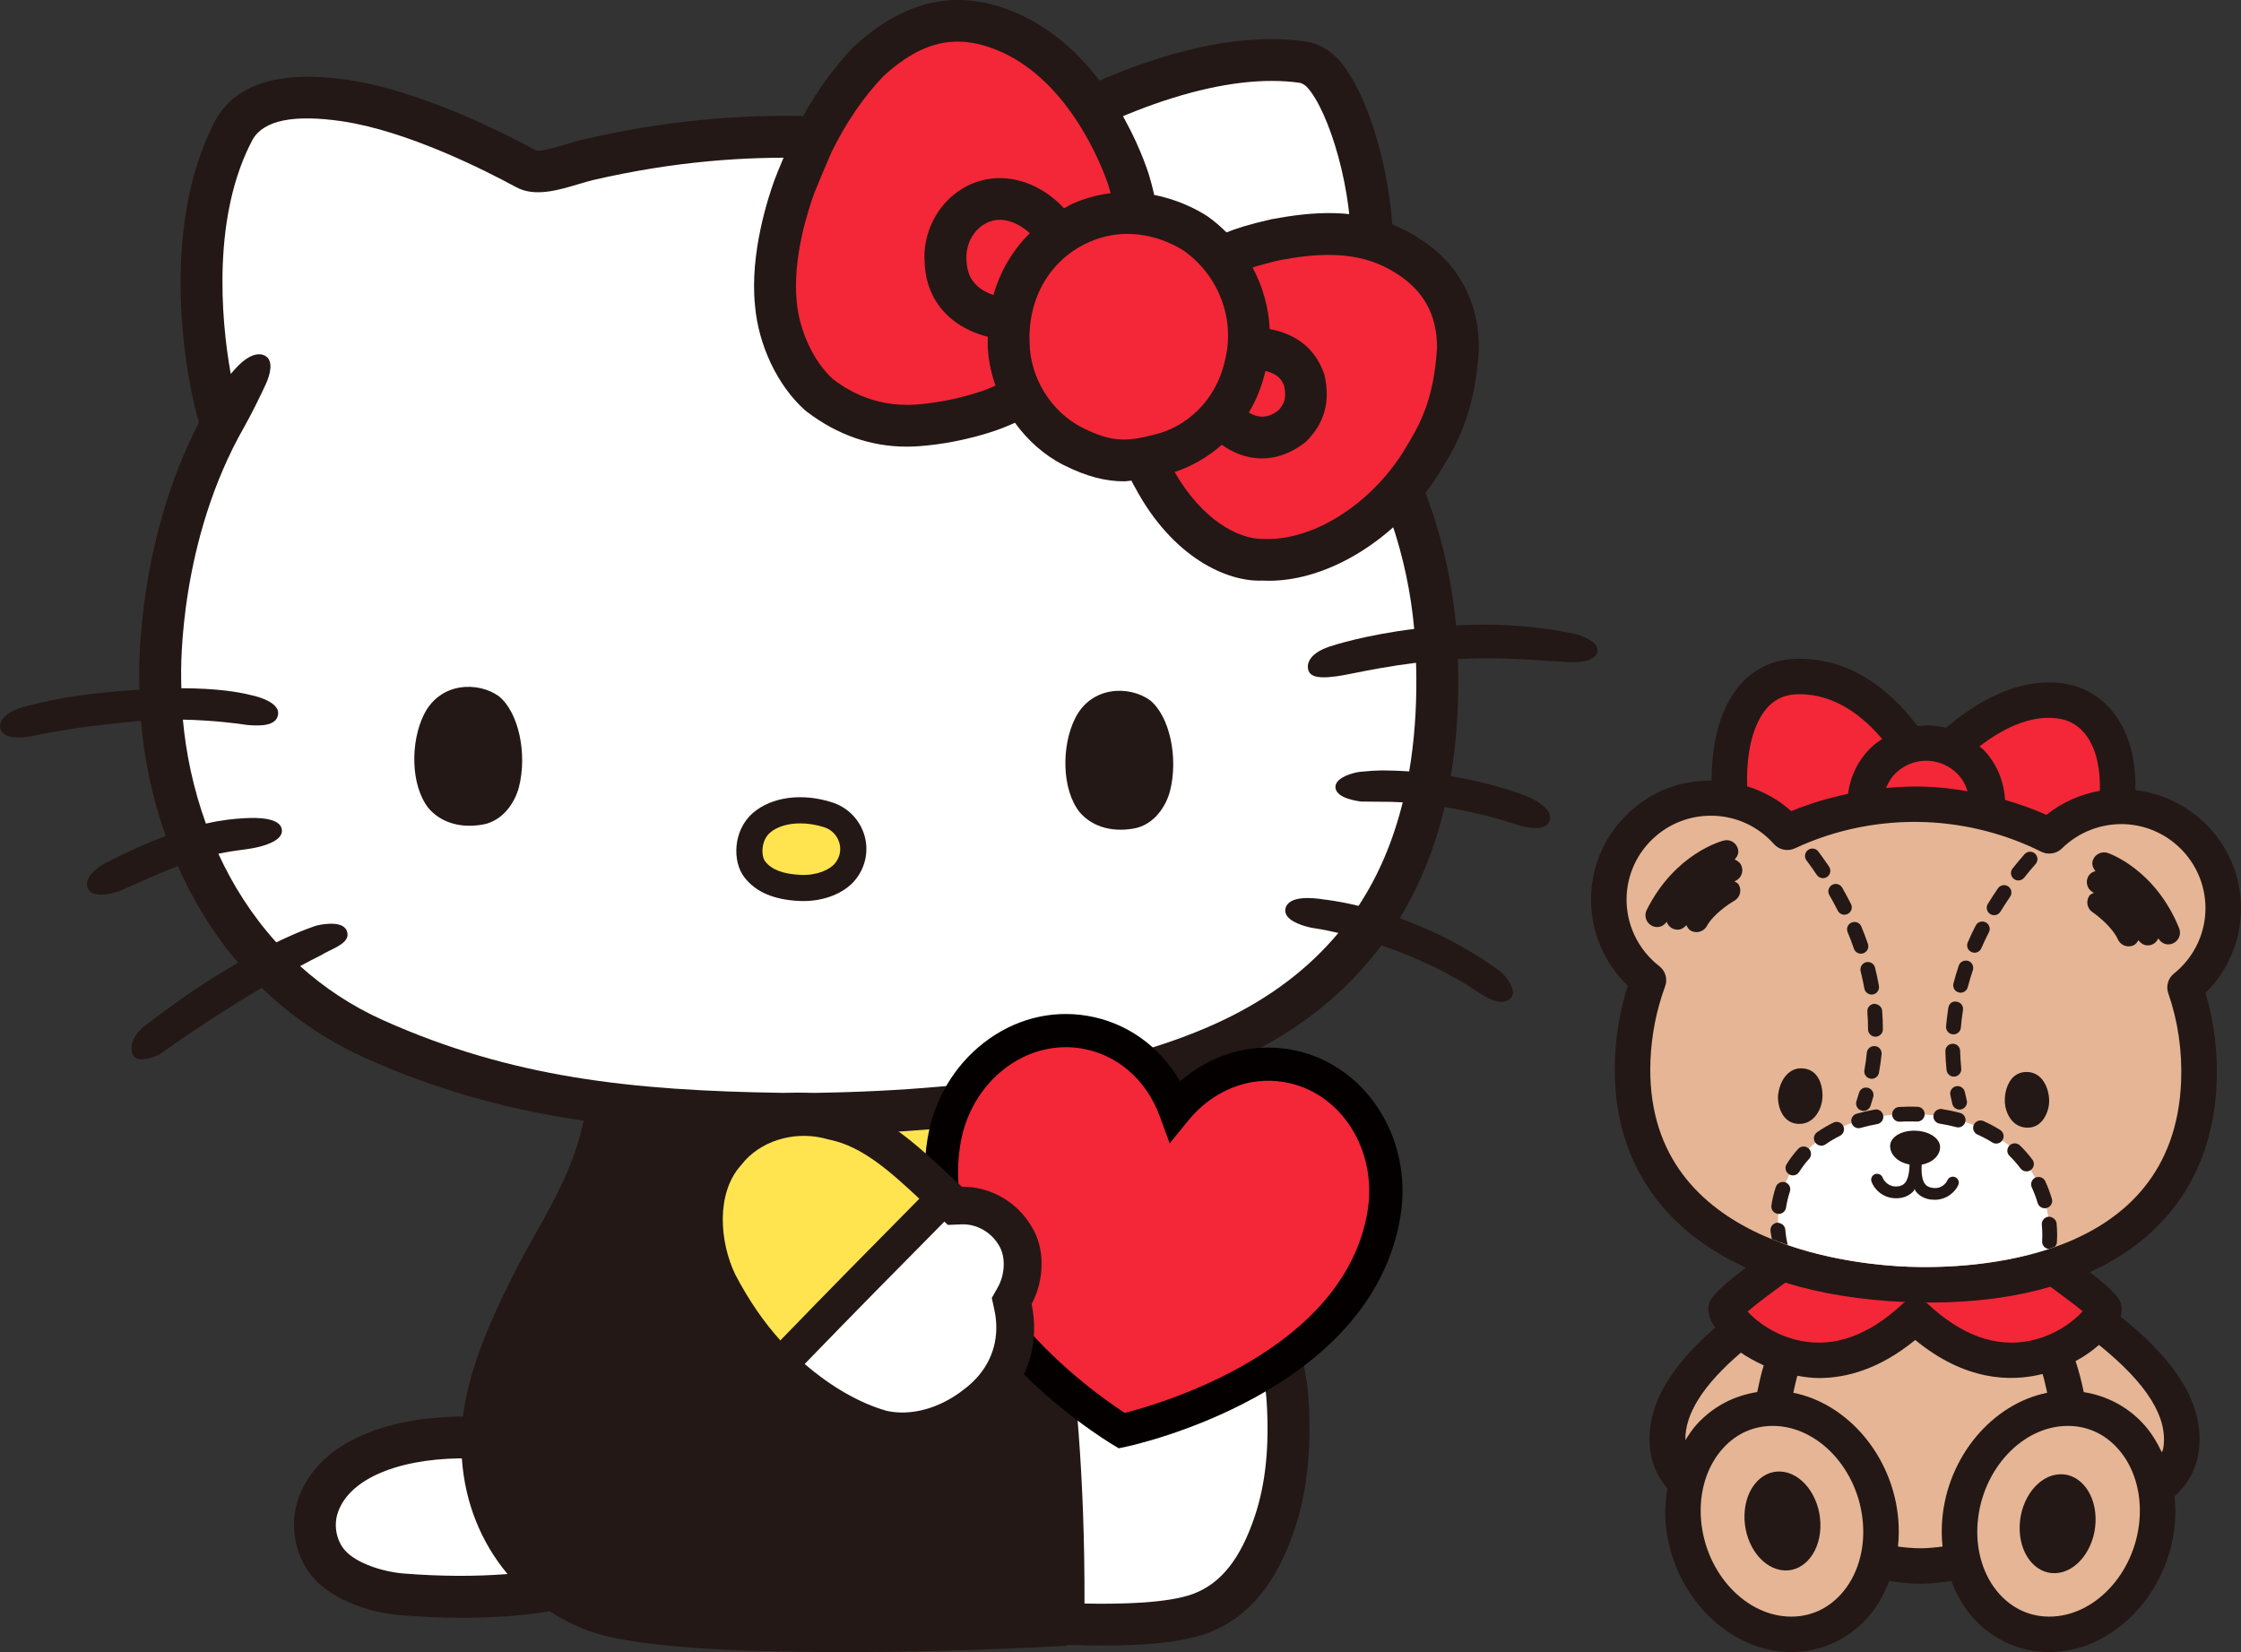 <svg width="137" height="101" viewBox="0 0 137 101" fill="none" xmlns="http://www.w3.org/2000/svg">
<rect x="0" y="0" width="137" height="101" fill="#333333" stroke="none"/>
<g clip-path="url(#clip0_12027_627)">
<path d="M97.105 39.075C96.802 38.907 96.44 38.786 96.217 38.739C94.628 38.416 93.029 38.234 91.463 38.196C90.599 38.176 89.788 38.197 89.007 38.234C88.589 33.546 87.114 29.067 84.5 24.643C84.878 22.377 84.995 19.428 85.09 17.026L85.141 15.82C85.338 11.446 83.765 5.729 81.775 3.584C81.28 3.05 80.535 2.643 79.875 2.544C74.823 1.8 68.208 3.793 60.749 8.299L59.806 8.16C53.683 7.252 46.062 6.122 35.697 8.517C35.37 8.592 35.01 8.698 34.638 8.81C34.088 8.974 33.07 9.287 32.781 9.201C30.792 8.121 25.692 5.538 21.282 4.887C17.18 4.282 14.475 5.082 13.204 7.292C9.608 14.021 11.412 23.396 12.164 25.826C8.419 33.056 8.493 40.722 8.514 41.562C8.512 41.758 8.523 41.963 8.525 42.163C8.329 42.176 8.15 42.183 7.945 42.199C5.858 42.365 3.785 42.569 1.377 43.235C0.596 43.452 -0.122 43.969 0.017 44.538C0.125 44.986 0.68 45.084 1.146 45.084C1.493 45.084 1.792 45.03 1.822 45.025C4.303 44.52 5.625 44.379 7.3 44.199L8.051 44.117C8.24 44.096 8.428 44.086 8.617 44.071C8.807 46.33 9.285 48.733 10.133 51.108C9.094 51.497 7.894 52.016 6.456 52.758C6.419 52.777 5.524 53.248 5.347 53.837C5.292 54.018 5.311 54.198 5.4 54.357C5.544 54.615 5.85 54.695 6.176 54.695C6.714 54.695 7.305 54.474 7.314 54.471C7.752 54.28 8.163 54.097 8.553 53.924C9.416 53.541 10.168 53.221 10.874 52.947C11.793 55.021 13 57.034 14.553 58.856C12.957 59.777 11.028 61.029 8.838 62.73C8.382 63.083 8.091 63.535 8.04 63.968C8.012 64.212 8.065 64.433 8.191 64.591C8.287 64.71 8.467 64.763 8.682 64.763C9.061 64.763 9.548 64.603 9.885 64.365C12.285 62.669 14.366 61.357 16.003 60.39C17.761 62.095 19.864 63.578 22.374 64.702C26.855 66.707 31.155 67.851 35.682 68.516C35.156 71.062 33.95 73.279 32.842 75.239C32.518 75.812 32.205 76.367 31.919 76.909C29.735 81.05 28.627 83.988 28.3 86.618C28.228 86.618 28.166 86.602 28.092 86.604C22.791 86.679 19.075 88.661 18.151 91.905C17.707 93.467 18.101 95.254 19.156 96.458C20.451 97.936 22.833 98.614 24.48 98.744C25.823 98.852 27.105 98.904 28.332 98.904C30.226 98.904 31.976 98.769 33.612 98.511C34.443 99.044 35.332 99.5 36.306 99.81C39.651 100.874 46.728 101 51.807 101H52.127C58.399 101 65.023 100.627 65.091 100.623C65.179 100.618 65.256 100.583 65.339 100.56C66.038 100.584 66.747 100.601 67.458 100.601C69.864 100.601 72.23 100.43 73.822 99.841C76.29 98.926 78.035 96.836 79.158 93.451C79.907 91.188 80.18 88.611 79.996 85.573C79.821 82.699 78.781 79.974 77.143 78.097C74.929 75.556 70.935 75.004 68.168 75.564C66.772 75.847 65.57 76.255 64.53 76.757C63.834 73.135 63.059 70.416 62.438 68.414C67.749 67.636 72.258 66.397 75.867 64.676C79.456 62.966 82.312 60.66 84.451 57.795C86.249 58.406 88.424 59.342 90.5 60.744C90.769 60.926 91.31 61.246 91.79 61.246C92.004 61.246 92.206 61.182 92.367 61.013C92.433 60.942 92.509 60.814 92.489 60.609C92.448 60.174 91.969 59.568 91.657 59.342C89.528 57.792 87.381 56.791 85.569 56.142C86.798 54.118 87.718 51.854 88.312 49.344C89.631 49.555 91.169 49.894 92.861 50.459C92.87 50.462 93.369 50.624 93.855 50.624C94.224 50.624 94.585 50.532 94.723 50.208C94.785 50.061 94.784 49.898 94.715 49.738C94.472 49.16 93.456 48.731 93.447 48.727C91.78 48.071 90.142 47.688 88.694 47.455C89.011 45.555 89.164 43.532 89.146 41.384C89.151 41.018 89.13 40.658 89.122 40.295C89.7 40.264 90.292 40.242 90.912 40.242C91.029 40.242 91.147 40.242 91.266 40.244C92.427 40.257 93.719 40.341 94.861 40.416C95.214 40.44 95.558 40.462 95.885 40.482C96.632 40.53 97.547 40.386 97.658 39.843C97.697 39.655 97.633 39.37 97.106 39.077L97.105 39.075Z" fill="#231815"/>
<path d="M20.615 92.602C20.404 93.342 20.593 94.218 21.086 94.779C21.786 95.579 23.426 96.099 24.683 96.198C27.004 96.382 29.097 96.381 31.027 96.23C29.421 94.313 28.417 91.872 28.236 89.165C28.199 89.164 28.168 89.157 28.13 89.157C24.083 89.214 21.205 90.534 20.615 92.601V92.602Z" fill="white"/>
<path d="M72.93 97.447C74.645 96.812 75.851 95.288 76.725 92.65C77.371 90.701 77.604 88.436 77.438 85.728C77.299 83.438 76.465 81.211 75.21 79.771C73.735 78.082 70.808 77.635 68.677 78.067C67.607 78.283 66.168 78.685 64.991 79.396C65.755 84.179 66.32 90.292 66.299 98.034C68.513 98.079 71.391 98.016 72.93 97.447Z" fill="white"/>
<path d="M34.186 78.097C31.603 82.991 30.642 85.972 30.756 88.728C30.929 92.876 33.354 96.19 37.085 97.377C39.316 98.087 44.277 98.447 51.829 98.447H52.127C56.746 98.447 61.564 98.241 63.746 98.136C63.783 88.301 62.88 81.291 61.825 76.216C61.603 76.237 61.362 76.253 61.083 76.253C59.706 76.253 57.723 75.943 55.927 74.695C53.459 72.983 52.366 70.886 51.879 69.302C51.197 69.323 50.533 69.356 49.832 69.366L48.81 69.352L47.864 69.366C44.443 69.316 41.285 69.17 38.256 68.849C37.675 71.861 36.304 74.316 35.074 76.492C34.763 77.043 34.461 77.576 34.186 78.097Z" fill="#231815"/>
<path d="M54.281 70.11C54.447 70.419 54.649 70.736 54.884 71.057C54.911 71.094 54.938 71.13 54.965 71.166C55.2 71.476 55.468 71.785 55.78 72.091C55.821 72.131 55.867 72.17 55.909 72.21C56.236 72.519 56.595 72.825 57.014 73.116L57.015 73.116C57.356 73.353 57.733 73.55 58.12 73.718C58.152 73.732 58.183 73.745 58.215 73.758C58.519 73.885 58.827 73.982 59.133 74.072C60.018 74.333 60.869 74.46 61.439 74.465C60.893 72.127 60.333 70.25 59.86 68.745C57.952 68.96 55.977 69.135 53.88 69.238C53.986 69.515 54.118 69.805 54.279 70.106C54.28 70.107 54.28 70.108 54.281 70.109V70.11Z" fill="#FFE450"/>
<path d="M81.898 24.647C82.309 22.518 82.433 19.417 82.532 16.925L82.583 15.706C82.76 11.748 81.257 6.786 79.894 5.317C79.772 5.185 79.566 5.085 79.491 5.068C75.102 4.426 68.901 6.354 62.044 10.502C61.558 10.796 61.284 10.955 60.82 10.89L59.43 10.685C53.519 9.809 46.166 8.719 36.275 11.004C35.997 11.069 35.691 11.161 35.373 11.255C34.113 11.633 32.686 12.059 31.554 11.443C29.687 10.428 24.91 8.003 20.908 7.413C17.962 6.98 16.121 7.352 15.447 8.528C12.998 13.11 13.476 19.36 14.106 22.86C14.274 22.661 14.438 22.481 14.589 22.331C15.204 21.718 15.834 21.492 16.263 21.787C16.71 22.094 16.532 22.875 16.244 23.497C15.959 24.116 15.38 25.311 14.924 26.109L14.924 26.11C10.983 33.013 11.055 40.694 11.076 41.547C11.074 41.719 11.084 41.899 11.085 42.075C13.255 42.081 14.588 42.306 15.268 42.479L15.32 42.492C15.337 42.494 17.102 42.826 17.001 43.668C16.91 44.42 15.839 44.365 15.317 44.337L15.125 44.323C14.553 44.235 13.029 44.032 11.181 43.995C11.365 46.044 11.815 48.215 12.588 50.352C13.646 50.11 14.393 50.054 14.889 50.025L14.958 50.021C15.772 49.971 17.159 49.996 17.234 50.735C17.305 51.413 16.093 51.728 15.569 51.832C15.328 51.88 15.067 51.916 14.775 51.956C14.365 52.012 13.899 52.078 13.349 52.194C14.231 54.115 15.398 55.959 16.89 57.612C18.445 56.861 19.338 56.589 19.357 56.584C19.372 56.58 20.894 56.193 21.189 56.883C21.445 57.478 20.801 57.797 20.177 58.104C19.979 58.202 19.772 58.304 19.581 58.42C19.58 58.42 19.56 58.431 19.52 58.451C19.279 58.571 18.876 58.777 18.346 59.062C19.789 60.358 21.463 61.494 23.426 62.373C31.275 65.887 38.598 66.677 47.868 66.813L48.811 66.799L49.831 66.813C60.361 66.658 68.994 65.122 74.764 62.373C77.654 60.995 79.996 59.218 81.819 57.037C80.954 56.835 80.426 56.758 80.41 56.756C80.073 56.721 79.035 56.481 78.69 56.011C78.587 55.87 78.549 55.714 78.582 55.559C78.757 54.717 80.291 54.883 80.941 54.992C81.025 55 81.82 55.084 83.053 55.381C84.272 53.528 85.167 51.418 85.753 49.052C85.208 49.02 84.772 49.014 84.468 49.016C83.885 49.015 83.233 49.004 83.233 49.004C83.063 48.987 81.692 48.827 81.64 48.146C81.634 48.055 81.652 47.913 81.781 47.765C82.087 47.408 82.863 47.206 83.191 47.182C83.707 47.129 84.137 47.103 84.506 47.1C84.892 47.102 85.463 47.115 86.149 47.16C86.453 45.367 86.602 43.445 86.586 41.379C86.589 41.09 86.57 40.806 86.566 40.52C84.968 40.718 83.65 40.977 82.755 41.156C82.296 41.248 81.963 41.315 81.759 41.338C81.436 41.385 81.161 41.409 80.931 41.409C80.388 41.409 80.091 41.278 79.994 41.007C79.925 40.812 79.939 40.604 80.036 40.405C80.208 40.05 80.629 39.75 81.251 39.538C81.55 39.436 83.496 38.814 86.455 38.451C86.053 34 84.616 29.757 82.061 25.55C81.896 25.279 81.838 24.959 81.9 24.647H81.898Z" fill="white"/>
<path d="M54.833 76.38C52.766 76.38 51.085 78.057 51.085 80.117C51.085 82.177 52.766 83.853 54.833 83.853C56.9 83.853 58.581 82.177 58.581 80.117C58.581 78.057 56.9 76.38 54.833 76.38Z" fill="#231815"/>
<path d="M54.833 78.039C53.683 78.039 52.749 78.972 52.749 80.117C52.749 81.262 53.684 82.193 54.833 82.193C55.981 82.193 56.917 81.262 56.917 80.117C56.917 78.971 55.981 78.039 54.833 78.039Z" fill="white"/>
<path d="M25.912 43.695C25.092 45.35 25.088 47.998 26.194 49.404C26.878 50.21 28.02 50.666 29.491 50.414C30.762 50.196 31.485 49.038 31.726 48.117C32.248 46.055 31.692 43.528 30.502 42.569C29.248 41.657 26.901 41.677 25.912 43.695Z" fill="#231815"/>
<path d="M65.715 43.937C64.894 45.592 64.891 48.24 65.996 49.646C66.68 50.452 67.822 50.908 69.293 50.656C70.564 50.437 71.287 49.28 71.528 48.358C72.05 46.297 71.494 43.769 70.304 42.81C69.05 41.899 66.703 41.919 65.715 43.937Z" fill="#231815"/>
<path d="M52.854 51.1C52.58 50.13 51.843 49.367 50.88 49.056C49.039 48.463 47.177 48.71 46.019 49.707C44.812 50.771 44.754 52.658 45.508 53.636C46.208 54.54 47.315 55.013 48.896 55.083C48.969 55.086 49.043 55.087 49.116 55.087C50.381 55.087 51.56 54.626 52.231 53.859L52.234 53.854C52.894 53.089 53.125 52.06 52.855 51.1L52.854 51.1Z" fill="#231815"/>
<path d="M50.387 50.574C49.896 50.416 49.394 50.338 48.923 50.338C48.176 50.338 47.507 50.533 47.072 50.908C46.499 51.415 46.536 52.35 46.777 52.662C47.169 53.171 47.886 53.44 48.964 53.488C49.963 53.529 50.709 53.165 51.022 52.811C51.334 52.448 51.441 51.981 51.313 51.532C51.186 51.078 50.839 50.72 50.387 50.574Z" fill="#FFE450"/>
<path d="M84.604 74.233C82.9 84.445 68.575 87.467 68.575 87.467C68.575 87.467 56.004 79.985 57.708 69.773C58.435 65.42 62.273 62.434 66.285 63.1C68.9 63.533 70.941 65.413 71.846 67.872C73.501 65.838 76.043 64.718 78.657 65.151C82.67 65.817 85.331 69.88 84.604 74.233L84.604 74.233Z" fill="#F32737"/>
<path d="M68.395 88.541L68.053 88.337C67.516 88.017 54.907 80.377 56.705 69.606C57.098 67.249 58.318 65.171 60.139 63.755C61.985 62.318 64.228 61.73 66.453 62.099C68.859 62.498 70.901 63.959 72.141 66.107C74.011 64.475 76.419 63.753 78.825 64.15C83.382 64.906 86.426 69.504 85.609 74.399C83.811 85.17 69.399 88.329 68.786 88.459L68.396 88.54L68.395 88.541ZM65.159 64.021C63.824 64.021 62.514 64.48 61.391 65.353C59.974 66.457 59.022 68.085 58.713 69.939C57.295 78.431 66.814 85.114 68.757 86.379C71.006 85.808 82.181 82.557 83.6 74.066C84.233 70.274 81.941 66.724 78.49 66.152C76.319 65.794 74.131 66.673 72.637 68.511L71.508 69.898L70.89 68.221C70.073 66.001 68.289 64.46 66.118 64.1C65.798 64.047 65.479 64.021 65.159 64.021Z" fill="#040000"/>
<path d="M86.759 14.574C86.598 14.47 86.434 14.371 86.266 14.277C86.086 14.176 85.903 14.08 85.719 13.992C82.996 12.671 80.177 12.948 77.728 13.403C76.363 13.713 75.518 13.986 74.981 14.21C74.639 13.869 74.272 13.548 73.871 13.261C73.644 13.104 72.379 12.275 70.56 11.917C70.447 11.399 70.33 10.992 70.265 10.778C70.262 10.767 70.21 10.594 70.207 10.583C69.905 9.677 69.211 7.871 67.942 5.943C66.352 3.531 64.427 1.81 62.212 0.822C58.667 -0.729 55.423 -0.095 52.233 2.815C50.785 4.309 49.536 6.123 48.52 8.203C48.393 8.463 47.463 10.666 47.36 10.97C46.994 11.966 45.824 15.465 46.156 18.672C46.365 21.113 47.53 23.564 49.197 25.068C49.225 25.093 49.323 25.17 49.353 25.191C51.211 26.597 53.254 27.306 55.433 27.306C55.698 27.306 55.965 27.295 56.234 27.275C59.053 27.058 61.203 26.2 61.269 26.174C61.544 26.069 61.788 25.955 62.047 25.847C62.825 26.918 63.827 27.825 65.009 28.424C66.481 29.165 67.637 29.426 68.708 29.426C68.865 29.426 69.015 29.393 69.169 29.383C69.228 29.508 69.289 29.637 69.383 29.786C71.685 34.107 75.045 35.587 77.165 35.495C77.301 35.502 77.439 35.506 77.576 35.506C81.269 35.506 85.467 32.898 87.98 28.933L88.105 28.727C88.931 27.381 90.18 25.346 90.409 21.342C90.425 18.43 89.159 16.087 86.758 14.572L86.759 14.574Z" fill="#231815"/>
<path d="M77.622 20.118C78.742 20.331 80.312 20.934 80.971 22.925C81.343 24.59 80.962 25.883 79.837 27.005C78.834 27.798 77.905 28.026 77.153 28.026C76.85 28.026 76.575 27.989 76.335 27.937C75.705 27.801 75.156 27.52 74.698 27.192C73.787 27.992 72.777 28.539 71.808 28.857C73.467 31.743 75.67 32.967 77.195 32.945C80.202 33.106 83.715 30.884 85.749 27.68L85.89 27.445C86.695 26.133 87.66 24.561 87.85 21.264C87.86 19.287 87.051 17.78 85.378 16.725C85.25 16.643 85.129 16.57 85.006 16.5C84.876 16.427 84.746 16.359 84.609 16.293C82.542 15.293 80.234 15.537 78.247 15.903C77.659 16.037 77.055 16.202 76.574 16.354C77.198 17.519 77.559 18.807 77.622 20.118Z" fill="#F32737"/>
<path d="M67.747 11.287C67.566 10.753 66.951 9.091 65.8 7.345C64.484 5.348 62.926 3.938 61.174 3.156C58.561 2.011 56.416 2.458 54.019 4.644C52.817 5.889 51.722 7.482 50.823 9.323C50.709 9.561 49.876 11.544 49.785 11.792C49.446 12.715 48.43 15.749 48.706 18.433C48.859 20.223 49.748 22.12 50.917 23.176C51.486 23.6 53.259 24.943 56.036 24.73C58.442 24.544 60.316 23.805 60.334 23.797C60.524 23.725 60.68 23.651 60.858 23.578C60.565 22.735 60.388 21.855 60.381 20.963C60.376 20.838 60.393 20.718 60.393 20.593C59.661 20.403 58.864 20.073 58.194 19.521C57.157 18.667 56.58 17.473 56.527 16.065C56.388 14.262 57.293 12.463 58.834 11.53C60.27 10.663 61.997 10.676 63.572 11.56C64.097 11.855 64.619 12.269 65.046 12.734C65.237 12.634 65.416 12.521 65.617 12.434C66.404 12.094 67.17 11.9 67.9 11.811C67.866 11.693 67.836 11.595 67.812 11.517L67.746 11.287H67.747Z" fill="#F32737"/>
<path d="M60.164 13.713C59.439 14.152 59.017 15.018 59.085 15.921C59.112 16.608 59.326 17.103 59.745 17.483C60.04 17.751 60.398 17.92 60.733 18.039C61.142 16.583 61.908 15.294 62.956 14.254C62.67 13.992 62.282 13.717 61.81 13.558C61.21 13.357 60.67 13.406 60.164 13.713Z" fill="#F32737"/>
<path d="M78.139 25.098C78.534 24.692 78.655 24.288 78.504 23.598C78.326 23.075 77.951 22.823 77.359 22.68C77.138 23.641 76.787 24.483 76.346 25.219C76.516 25.32 76.709 25.411 76.927 25.451C77.335 25.526 77.739 25.412 78.139 25.098Z" fill="#F32737"/>
<path d="M66.168 26.148C68.044 27.093 68.955 26.995 70.741 26.526C72.368 26.092 74.313 24.674 74.895 21.995C75.516 19.517 74.508 16.861 72.395 15.347C72.204 15.216 70.803 14.3 68.921 14.3C68.214 14.3 67.441 14.429 66.635 14.777C64.257 15.803 62.842 18.153 62.942 20.909C62.958 23.086 64.254 25.177 66.168 26.148Z" fill="#F32737"/>
<path d="M58.804 72.551C58.518 72.29 58.231 72.024 57.944 71.758C55.95 69.901 53.888 67.982 51.223 67.437C48.419 66.624 45.266 67.582 43.573 69.714C41.273 72.281 41.619 76.328 42.919 79.011C44.145 81.339 45.519 83.184 47.118 84.648C49.12 86.516 51.382 87.843 53.679 88.49C55.888 88.994 58.31 88.367 60.318 86.777C60.705 86.487 61.056 86.173 61.368 85.839C62.917 84.18 63.531 82.016 63.069 79.719C63.877 78.205 63.878 76.277 63.069 74.996C62.193 73.479 60.53 72.53 58.804 72.552L58.804 72.551Z" fill="#231815"/>
<path d="M61.069 76.142C60.595 75.319 59.692 74.813 58.768 74.852L57.952 74.886L57.724 74.681C57.715 74.691 57.712 74.705 57.703 74.715C55.173 77.266 51.901 80.588 49.193 83.388C50.779 84.757 52.531 85.778 54.192 86.25C55.692 86.59 57.462 86.101 58.932 84.939C59.2 84.738 59.443 84.521 59.657 84.292L59.666 84.283C60.73 83.143 61.13 81.651 60.791 80.084L60.632 79.35L61.002 78.696C61.453 77.896 61.484 76.8 61.069 76.142Z" fill="white"/>
<path d="M56.202 73.284C54.425 71.629 52.728 70.092 50.728 69.679L50.579 69.644C48.786 69.125 46.783 69.626 45.572 70.918C45.501 70.995 45.428 71.08 45.294 71.246C43.771 72.945 43.975 75.904 44.96 77.941C45.794 79.524 46.703 80.837 47.705 81.947C50.408 79.15 53.673 75.838 56.202 73.284L56.202 73.284Z" fill="#FFE450"/>
<path d="M135.511 66.188C135.583 64.306 135.355 62.464 134.831 60.703C136.144 59.406 136.925 57.657 136.995 55.805C137.145 51.983 134.292 48.755 130.545 48.303C130.574 47.073 130.398 45.9 129.967 44.878C129.237 43.145 127.884 42.046 126.161 41.786C123.291 41.357 120.618 43.082 118.962 44.502C118.633 44.418 118.294 44.362 117.945 44.349C117.702 44.341 117.464 44.367 117.227 44.393C115.9 42.616 113.496 40.276 110.016 40.276H109.839C107.982 40.32 106.524 41.258 105.619 42.992C104.912 44.346 104.63 46.105 104.634 47.723C102.705 47.702 100.993 48.377 99.617 49.645C98.181 50.969 97.346 52.774 97.271 54.723C97.19 56.807 98.016 58.826 99.512 60.264C99.051 61.71 98.788 63.218 98.729 64.76C98.499 70.646 101.388 75.061 106.729 77.496C104.852 78.93 104.632 79.351 104.547 79.535C104.297 80.076 104.505 80.649 104.859 81.166C102.502 83.205 100.386 85.859 100.93 88.944C101.066 89.721 101.443 90.406 101.932 90.996C101.822 91.685 101.765 92.39 101.826 93.117C102.197 97.466 105.64 101 109.507 101H109.529C111.285 100.993 112.918 100.263 114.128 98.946C114.728 98.293 115.167 97.504 115.496 96.656C116.119 96.745 116.749 96.822 117.392 96.822C118.036 96.822 118.666 96.746 119.289 96.656C119.618 97.504 120.057 98.294 120.656 98.946C121.866 100.264 123.499 100.994 125.257 101H125.279C129.148 101 132.59 97.467 132.958 93.117C133.005 92.563 132.994 92.016 132.94 91.482C133.674 90.817 134.205 89.946 134.381 88.946C134.987 85.504 132.286 82.602 129.632 80.491C129.729 80.173 129.736 79.849 129.591 79.538C129.512 79.365 129.315 78.985 127.765 77.771C132.531 75.606 135.298 71.625 135.51 66.188H135.511Z" fill="#231815"/>
<path d="M131.039 87.06C131.504 87.567 131.86 88.163 132.164 88.793C132.186 88.718 132.228 88.65 132.242 88.572C132.573 86.694 131.276 84.605 128.318 82.223C128.084 82.426 127.87 82.589 127.73 82.689C127.529 82.833 127.239 83.019 126.887 83.212C127.083 83.802 127.249 84.441 127.388 85.109C128.776 85.327 130.053 85.985 131.039 87.06Z" fill="#E5B595"/>
<path d="M103.747 87.06C104.74 85.979 106.025 85.32 107.424 85.106C107.543 84.545 107.663 83.983 107.823 83.475C107.221 83.198 106.725 82.907 106.426 82.694C104.125 84.666 103.004 86.433 103.03 88.046C103.249 87.702 103.472 87.359 103.747 87.06Z" fill="#E5B595"/>
<path d="M118.736 92.888C119.065 89.019 121.826 85.815 125.152 85.148C125.061 84.761 124.984 84.356 124.87 84C122.867 84.504 120.108 84.4 117.083 81.921C114.935 83.68 112.913 84.246 111.206 84.248C110.733 84.248 110.302 84.182 109.88 84.109C109.78 84.432 109.714 84.799 109.632 85.148C112.96 85.813 115.721 89.019 116.048 92.888C116.096 93.451 116.086 94.008 116.03 94.551C116.503 94.611 116.97 94.655 117.392 94.655C117.815 94.655 118.282 94.611 118.754 94.551C118.698 94.007 118.689 93.451 118.736 92.888L118.736 92.888Z" fill="#E5B595"/>
<path d="M109.141 78.416C108.183 79.112 107.317 79.767 106.835 80.182C107.331 80.731 108.466 81.65 110.062 81.969C112.164 82.4 114.275 81.622 116.334 79.691C116.377 79.65 116.431 79.632 116.479 79.6C113.746 79.487 111.295 79.081 109.14 78.416L109.141 78.416Z" fill="#F32737"/>
<path d="M117.965 79.633C117.887 79.633 117.805 79.629 117.726 79.629C117.758 79.652 117.795 79.663 117.825 79.69C119.887 81.628 122.007 82.4 124.094 81.969C125.698 81.646 126.834 80.711 127.321 80.167C126.922 79.833 126.193 79.281 125.35 78.666C123.185 79.299 120.716 79.633 117.964 79.633H117.965Z" fill="#F32737"/>
<path d="M109.505 49.591C110.619 49.124 111.787 48.785 112.975 48.532C113.124 47.42 113.627 46.4 114.464 45.629C114.65 45.458 114.855 45.315 115.062 45.177C113.962 43.872 112.256 42.441 110.009 42.441C109.968 42.441 109.928 42.441 109.887 42.444C108.843 42.466 108.078 42.973 107.545 43.991C106.917 45.194 106.762 46.758 106.812 48.071C107.802 48.384 108.724 48.882 109.505 49.591Z" fill="#F32737"/>
<path d="M122.574 48.904C123.437 49.158 124.287 49.45 125.1 49.818C126.058 49.051 127.18 48.559 128.371 48.346C128.404 47.319 128.254 46.409 127.963 45.72C127.525 44.678 126.808 44.075 125.837 43.928C124.074 43.665 122.32 44.628 121.015 45.629C121.115 45.72 121.224 45.797 121.317 45.897C122.089 46.73 122.512 47.786 122.574 48.904Z" fill="#F32737"/>
<path d="M117.798 48.096C118.632 48.129 119.462 48.235 120.286 48.374C120.169 48.006 119.991 47.659 119.72 47.367C119.236 46.844 118.574 46.541 117.861 46.512C117.824 46.512 117.789 46.51 117.754 46.51C117.079 46.51 116.439 46.761 115.939 47.22C115.648 47.489 115.443 47.819 115.297 48.175C116.131 48.099 116.966 48.062 117.798 48.096Z" fill="#F32737"/>
<path d="M134.824 55.722C134.933 52.89 132.713 50.495 129.872 50.384C128.453 50.338 127.077 50.861 126.049 51.874C125.715 52.2 125.211 52.276 124.794 52.073C122.622 50.983 120.172 50.356 117.714 50.26C114.956 50.153 112.194 50.708 109.724 51.866C109.283 52.067 108.766 51.96 108.448 51.604C107.505 50.542 106.207 49.928 104.796 49.873C104.725 49.871 104.657 49.869 104.587 49.869C103.285 49.869 102.051 50.35 101.091 51.237C100.08 52.168 99.495 53.437 99.44 54.807C99.377 56.459 100.124 58.052 101.442 59.07C101.815 59.36 101.959 59.857 101.795 60.3C101.262 61.746 100.96 63.276 100.898 64.844C100.464 75.946 112.848 77.294 116.651 77.443C120.498 77.589 132.903 77.205 133.34 66.105C133.41 64.244 133.147 62.432 132.553 60.719C132.404 60.287 132.542 59.808 132.899 59.522C134.066 58.587 134.767 57.201 134.824 55.722Z" fill="#E5B595"/>
<path d="M117.401 68.12C110.396 67.848 108.12 72.393 108.816 75.945C111.884 77.092 115.039 77.38 116.651 77.442C118.396 77.509 121.898 77.454 125.248 76.353C125.619 73.675 124.26 68.51 117.401 68.12Z" fill="white"/>
<path d="M108.374 87.174H108.356C107.197 87.178 106.155 87.644 105.349 88.524C104.343 89.621 103.847 91.229 103.992 92.933C104.268 96.191 106.741 98.833 109.508 98.833H109.521C110.681 98.828 111.72 98.363 112.526 97.484C113.533 96.388 114.028 94.777 113.883 93.071C113.609 89.815 111.139 87.174 108.374 87.174H108.374ZM108.853 95.983C107.572 95.756 106.585 94.23 106.647 92.575C106.71 90.92 107.799 89.762 109.08 89.99C110.361 90.217 111.349 91.743 111.287 93.398C111.224 95.053 110.135 96.211 108.854 95.984L108.853 95.983Z" fill="#E5B595"/>
<path d="M126.43 87.174H126.413C123.648 87.174 121.178 89.815 120.902 93.071C120.758 94.777 121.253 96.385 122.261 97.484C123.068 98.363 124.107 98.828 125.267 98.833H125.28C128.046 98.833 130.519 96.191 130.793 92.933C130.938 91.227 130.443 89.619 129.436 88.522C128.63 87.644 127.591 87.178 126.431 87.174H126.43ZM125.903 96.151C124.622 96.378 123.533 95.221 123.47 93.566C123.407 91.91 124.395 90.384 125.676 90.157C126.957 89.93 128.046 91.087 128.109 92.743C128.172 94.398 127.184 95.924 125.903 96.151Z" fill="#E5B595"/>
<path d="M106.043 52.549C106.207 52.376 106.314 52.158 106.25 51.911C106.153 51.525 105.765 51.284 105.375 51.389C105.253 51.42 102.396 52.171 100.667 55.636C100.489 55.992 100.636 56.425 100.991 56.602C101.096 56.652 101.206 56.676 101.313 56.676C101.545 56.676 101.752 56.549 101.89 56.354C101.949 56.517 102.055 56.665 102.221 56.753C102.329 56.809 102.445 56.836 102.559 56.836C102.768 56.836 102.956 56.725 103.094 56.561C103.157 56.691 103.227 56.822 103.363 56.897C103.475 56.956 103.594 56.985 103.712 56.985C103.967 56.985 104.214 56.851 104.346 56.613C104.734 55.905 105.689 55.258 106.025 55.07C106.371 54.874 106.494 54.435 106.296 54.089C106.238 53.983 106.127 53.943 106.032 53.882L106.038 53.879C106.411 53.744 106.605 53.333 106.472 52.959C106.397 52.753 106.234 52.62 106.044 52.548L106.043 52.549Z" fill="#231815"/>
<path d="M128.855 52.147C128.485 52.021 128.072 52.221 127.943 52.595C127.86 52.84 127.95 53.068 128.102 53.254C127.904 53.309 127.729 53.426 127.638 53.629C127.476 53.992 127.638 54.416 128 54.58C128 54.58 128.006 54.583 128.007 54.583C127.907 54.636 127.794 54.668 127.726 54.768C127.505 55.098 127.593 55.545 127.921 55.766C128.242 55.983 129.142 56.699 129.476 57.433C129.596 57.7 129.859 57.857 130.133 57.857C130.232 57.857 130.333 57.837 130.429 57.794C130.573 57.729 130.655 57.604 130.728 57.477C130.865 57.667 131.066 57.798 131.295 57.798C131.392 57.798 131.488 57.781 131.583 57.739C131.755 57.665 131.874 57.525 131.945 57.366C132.075 57.588 132.298 57.737 132.549 57.737C132.639 57.737 132.731 57.722 132.819 57.684C133.189 57.536 133.367 57.116 133.218 56.749C131.764 53.16 128.974 52.187 128.855 52.147Z" fill="#231815"/>
<path d="M112.076 68.634C111.723 68.809 111.388 69.006 111.083 69.22C110.88 69.364 110.829 69.644 110.974 69.849C111.062 69.974 111.202 70.042 111.344 70.042C111.434 70.042 111.526 70.013 111.605 69.959C111.873 69.77 112.167 69.598 112.48 69.443C112.704 69.331 112.796 69.06 112.684 68.837C112.574 68.615 112.305 68.523 112.076 68.634Z" fill="#231815"/>
<path d="M116.126 68.578C116.132 68.578 116.141 68.575 116.147 68.575C116.364 68.564 116.584 68.56 116.809 68.56C116.943 68.56 117.12 68.56 117.211 68.567C117.454 68.567 117.655 68.372 117.662 68.13C117.671 67.881 117.476 67.671 117.226 67.665C116.833 67.647 116.465 67.658 116.103 67.675C115.854 67.686 115.66 67.898 115.674 68.147C115.685 68.39 115.884 68.578 116.126 68.578Z" fill="#231815"/>
<path d="M109.926 70.24C109.665 70.529 109.428 70.841 109.224 71.169C109.091 71.381 109.157 71.659 109.369 71.79C109.443 71.835 109.525 71.86 109.608 71.86C109.759 71.86 109.906 71.783 109.991 71.646C110.169 71.364 110.373 71.095 110.596 70.848C110.765 70.663 110.75 70.376 110.566 70.21C110.375 70.04 110.092 70.055 109.925 70.241L109.926 70.24Z" fill="#231815"/>
<path d="M109.135 72.279C108.911 72.205 108.644 72.327 108.562 72.565C108.44 72.93 108.35 73.31 108.293 73.695C108.255 73.942 108.426 74.171 108.674 74.206C108.696 74.21 108.718 74.213 108.74 74.213C108.961 74.213 109.155 74.051 109.187 73.826C109.238 73.496 109.317 73.166 109.422 72.849C109.501 72.613 109.374 72.358 109.135 72.279Z" fill="#231815"/>
<path d="M115.128 68.2C115.086 67.955 114.843 67.778 114.604 67.835C114.216 67.903 113.848 67.988 113.501 68.088C113.26 68.156 113.122 68.408 113.193 68.646C113.249 68.844 113.429 68.974 113.626 68.974C113.668 68.974 113.71 68.967 113.752 68.954C114.072 68.862 114.409 68.785 114.762 68.722C115.007 68.678 115.172 68.445 115.128 68.2H115.128Z" fill="#231815"/>
<path d="M125.234 74.385C124.984 74.409 124.802 74.63 124.824 74.877C124.846 75.097 124.855 75.31 124.855 75.517C124.855 75.644 124.852 75.769 124.844 75.887C124.827 76.126 125.005 76.324 125.24 76.356C125.366 76.314 125.49 76.267 125.616 76.223C125.686 76.15 125.74 76.057 125.746 75.948C125.755 75.808 125.761 75.666 125.761 75.517C125.761 75.284 125.748 75.041 125.726 74.794C125.702 74.547 125.462 74.379 125.234 74.385Z" fill="#231815"/>
<path d="M119.826 68.038C119.477 67.944 119.109 67.865 118.719 67.804C118.475 67.763 118.24 67.933 118.201 68.18C118.162 68.425 118.33 68.657 118.578 68.696C118.934 68.752 119.271 68.822 119.593 68.908C119.63 68.919 119.67 68.925 119.709 68.925C119.909 68.925 120.093 68.792 120.145 68.589C120.211 68.348 120.069 68.101 119.826 68.038Z" fill="#231815"/>
<path d="M125.133 73.848C125.374 73.776 125.51 73.525 125.437 73.287C125.323 72.909 125.188 72.548 125.034 72.216C124.929 71.987 124.659 71.897 124.433 71.993C124.206 72.098 124.107 72.367 124.21 72.592C124.348 72.889 124.469 73.208 124.569 73.544C124.629 73.741 124.808 73.868 125.003 73.868C125.047 73.868 125.091 73.861 125.133 73.848Z" fill="#231815"/>
<path d="M124.247 70.894C124.013 70.581 123.756 70.289 123.485 70.026C123.303 69.854 123.017 69.858 122.844 70.035C122.669 70.214 122.673 70.501 122.853 70.673C123.092 70.903 123.316 71.158 123.52 71.432C123.61 71.552 123.746 71.615 123.884 71.615C123.978 71.615 124.072 71.585 124.153 71.526C124.355 71.377 124.397 71.093 124.248 70.894L124.247 70.894Z" fill="#231815"/>
<path d="M121.262 68.539C121.036 68.438 120.766 68.539 120.663 68.768C120.562 68.995 120.666 69.262 120.894 69.365C121.211 69.504 121.514 69.666 121.792 69.843C121.867 69.891 121.952 69.915 122.036 69.915C122.185 69.915 122.332 69.841 122.417 69.705C122.551 69.496 122.49 69.216 122.279 69.082C121.961 68.881 121.619 68.698 121.262 68.539Z" fill="#231815"/>
<path d="M108.655 74.75C108.405 74.768 108.219 74.984 108.236 75.234C108.249 75.407 108.294 75.579 108.32 75.752C108.643 75.883 108.967 75.999 109.292 76.111C109.217 75.799 109.162 75.482 109.14 75.168C109.122 74.919 108.903 74.77 108.655 74.75Z" fill="#231815"/>
<path d="M109.882 68.706C110.84 68.783 111.296 67.902 111.388 67.318C111.499 66.609 111.29 65.429 110.257 65.319C109.257 65.213 108.771 66.205 108.702 66.958C108.648 67.547 108.924 68.629 109.882 68.706L109.882 68.706Z" fill="#231815"/>
<path d="M123.96 68.941C124.921 68.939 125.282 67.882 125.273 67.291C125.264 66.534 124.856 65.508 123.851 65.536C122.813 65.565 122.511 66.725 122.567 67.441C122.613 68.031 122.999 68.943 123.96 68.941Z" fill="#231815"/>
<path d="M113.648 66.814C113.598 66.983 113.547 67.153 113.492 67.319C113.413 67.557 113.543 67.813 113.78 67.89C113.828 67.905 113.876 67.914 113.922 67.914C114.113 67.914 114.29 67.791 114.352 67.604C114.411 67.425 114.466 67.245 114.516 67.068C114.586 66.828 114.448 66.579 114.209 66.508C113.96 66.432 113.717 66.576 113.648 66.814Z" fill="#231815"/>
<path d="M114.867 65.582C114.937 65.2 114.992 64.822 115.029 64.446C115.053 64.197 114.869 63.976 114.621 63.952C114.341 63.948 114.152 64.112 114.126 64.359C114.093 64.708 114.042 65.064 113.977 65.421C113.931 65.665 114.095 65.901 114.34 65.945C114.367 65.949 114.395 65.954 114.421 65.954C114.636 65.954 114.827 65.801 114.866 65.582H114.867Z" fill="#231815"/>
<path d="M114.157 61.853C114.186 62.207 114.199 62.563 114.199 62.928C114.199 63.177 114.403 63.38 114.653 63.38C114.903 63.38 115.107 63.177 115.107 62.928C115.107 62.541 115.089 62.159 115.061 61.783C115.041 61.536 114.813 61.379 114.574 61.368C114.324 61.387 114.138 61.604 114.158 61.853H114.157Z" fill="#231815"/>
<path d="M113.747 59.375C113.832 59.718 113.909 60.072 113.975 60.43C114.012 60.649 114.205 60.804 114.42 60.804C114.446 60.804 114.472 60.801 114.499 60.795C114.744 60.751 114.908 60.517 114.865 60.273C114.799 59.892 114.718 59.521 114.628 59.156C114.566 58.916 114.334 58.77 114.078 58.826C113.837 58.888 113.688 59.133 113.747 59.375Z" fill="#231815"/>
<path d="M113.764 58.304C113.813 58.304 113.863 58.295 113.911 58.278C114.148 58.197 114.273 57.941 114.192 57.706C114.067 57.341 113.931 56.987 113.789 56.642C113.694 56.41 113.431 56.307 113.197 56.397C112.965 56.493 112.857 56.758 112.951 56.987C113.09 57.315 113.217 57.651 113.337 57.998C113.401 58.186 113.576 58.304 113.764 58.304Z" fill="#231815"/>
<path d="M113.157 55.267C112.982 54.92 112.8 54.588 112.62 54.268C112.495 54.05 112.217 53.976 112.002 54.098C111.785 54.223 111.708 54.498 111.831 54.714C112.006 55.02 112.18 55.339 112.351 55.673C112.43 55.831 112.589 55.922 112.754 55.922C112.824 55.922 112.892 55.905 112.958 55.872C113.181 55.761 113.271 55.488 113.157 55.267L113.157 55.267Z" fill="#231815"/>
<path d="M111.066 53.486C111.153 53.615 111.298 53.688 111.443 53.688C111.531 53.688 111.618 53.661 111.695 53.611C111.903 53.471 111.958 53.192 111.818 52.984C111.59 52.645 111.368 52.335 111.16 52.058C111.011 51.859 110.726 51.817 110.527 51.968C110.327 52.117 110.286 52.4 110.437 52.599C110.636 52.864 110.849 53.161 111.066 53.486Z" fill="#231815"/>
<path d="M120.709 58.245C120.885 58.245 121.051 58.143 121.124 57.972C121.273 57.634 121.428 57.308 121.589 56.991C121.703 56.771 121.613 56.497 121.389 56.386C121.17 56.277 120.894 56.359 120.782 56.585C120.613 56.915 120.449 57.258 120.295 57.614C120.194 57.841 120.299 58.108 120.53 58.206C120.589 58.232 120.648 58.245 120.709 58.245Z" fill="#231815"/>
<path d="M121.908 55.951C122.059 55.951 122.209 55.874 122.294 55.735C122.491 55.414 122.689 55.11 122.888 54.819C123.028 54.614 122.976 54.334 122.768 54.192C122.564 54.052 122.279 54.107 122.139 54.312C121.935 54.611 121.729 54.928 121.523 55.262C121.391 55.474 121.459 55.752 121.672 55.883C121.746 55.929 121.828 55.95 121.909 55.95L121.908 55.951Z" fill="#231815"/>
<path d="M119.383 63.236C119.396 63.236 119.409 63.238 119.422 63.238C119.654 63.238 119.852 63.061 119.874 62.825C119.904 62.462 119.948 62.106 120.003 61.754C120.042 61.507 119.874 61.278 119.626 61.239C119.35 61.18 119.146 61.37 119.108 61.615C119.049 61.984 119.006 62.362 118.97 62.746C118.948 62.995 119.133 63.214 119.383 63.236Z" fill="#231815"/>
<path d="M123.39 53.827C123.524 53.827 123.656 53.768 123.746 53.655C123.991 53.347 124.226 53.069 124.445 52.82C124.609 52.634 124.592 52.348 124.403 52.184C124.219 52.02 123.934 52.035 123.765 52.226C123.538 52.483 123.29 52.774 123.035 53.096C122.88 53.29 122.913 53.574 123.11 53.729C123.193 53.795 123.292 53.827 123.39 53.827Z" fill="#231815"/>
<path d="M119.449 65.82C119.464 65.82 119.479 65.818 119.497 65.816C119.745 65.79 119.924 65.569 119.898 65.32C119.861 64.96 119.839 64.604 119.83 64.25C119.826 64.005 119.624 63.809 119.379 63.809C119.375 63.809 119.372 63.809 119.368 63.811C119.118 63.815 118.921 64.023 118.927 64.272C118.936 64.648 118.958 65.03 119 65.417C119.024 65.648 119.219 65.821 119.45 65.821L119.449 65.82Z" fill="#231815"/>
<path d="M120.321 58.745C120.087 58.673 119.826 58.794 119.747 59.03C119.629 59.386 119.517 59.751 119.421 60.127C119.359 60.367 119.504 60.614 119.747 60.675C119.784 60.684 119.821 60.69 119.859 60.69C120.061 60.69 120.244 60.554 120.297 60.349C120.389 59.995 120.492 59.652 120.606 59.318C120.685 59.082 120.558 58.824 120.321 58.745H120.321Z" fill="#231815"/>
<path d="M119.582 66.41C119.337 66.46 119.179 66.701 119.232 66.943C119.269 67.127 119.311 67.308 119.354 67.492C119.407 67.697 119.591 67.835 119.795 67.835C119.83 67.835 119.867 67.83 119.904 67.821C120.145 67.76 120.295 67.515 120.235 67.273C120.191 67.103 120.154 66.93 120.117 66.76C120.067 66.515 119.821 66.356 119.582 66.41Z" fill="#231815"/>
<path d="M119.052 72.157C118.99 72.301 118.708 72.72 118.116 72.616C117.919 72.587 117.778 72.511 117.675 72.373C117.552 72.206 117.438 71.856 117.481 71.2C118.161 71.077 118.586 70.638 118.605 70.153C118.626 69.63 117.991 69.161 117.116 69.127C116.241 69.093 115.572 69.511 115.551 70.034C115.531 70.553 115.978 71.053 116.737 71.194C116.726 71.837 116.588 72.17 116.453 72.325C116.338 72.454 116.191 72.519 115.99 72.532C115.444 72.591 115.148 72.152 115.098 72.004C115.032 71.813 114.828 71.724 114.638 71.776C114.449 71.842 114.346 72.045 114.41 72.236C114.554 72.657 115.07 73.258 115.916 73.258C115.955 73.258 115.997 73.255 116.036 73.254C116.433 73.227 116.755 73.076 116.998 72.799C117.023 72.771 117.028 72.718 117.051 72.687C117.072 72.72 117.072 72.773 117.095 72.804C117.314 73.099 117.623 73.276 118.015 73.333C118.103 73.344 118.186 73.35 118.267 73.35C119.041 73.35 119.552 72.831 119.719 72.441C119.798 72.258 119.712 72.046 119.528 71.967C119.346 71.888 119.133 71.972 119.052 72.158V72.157Z" fill="#231815"/>
</g>
<defs>
<clipPath id="clip0_12027_627">
<rect width="137" height="101" fill="white"/>
</clipPath>
</defs>
</svg>
